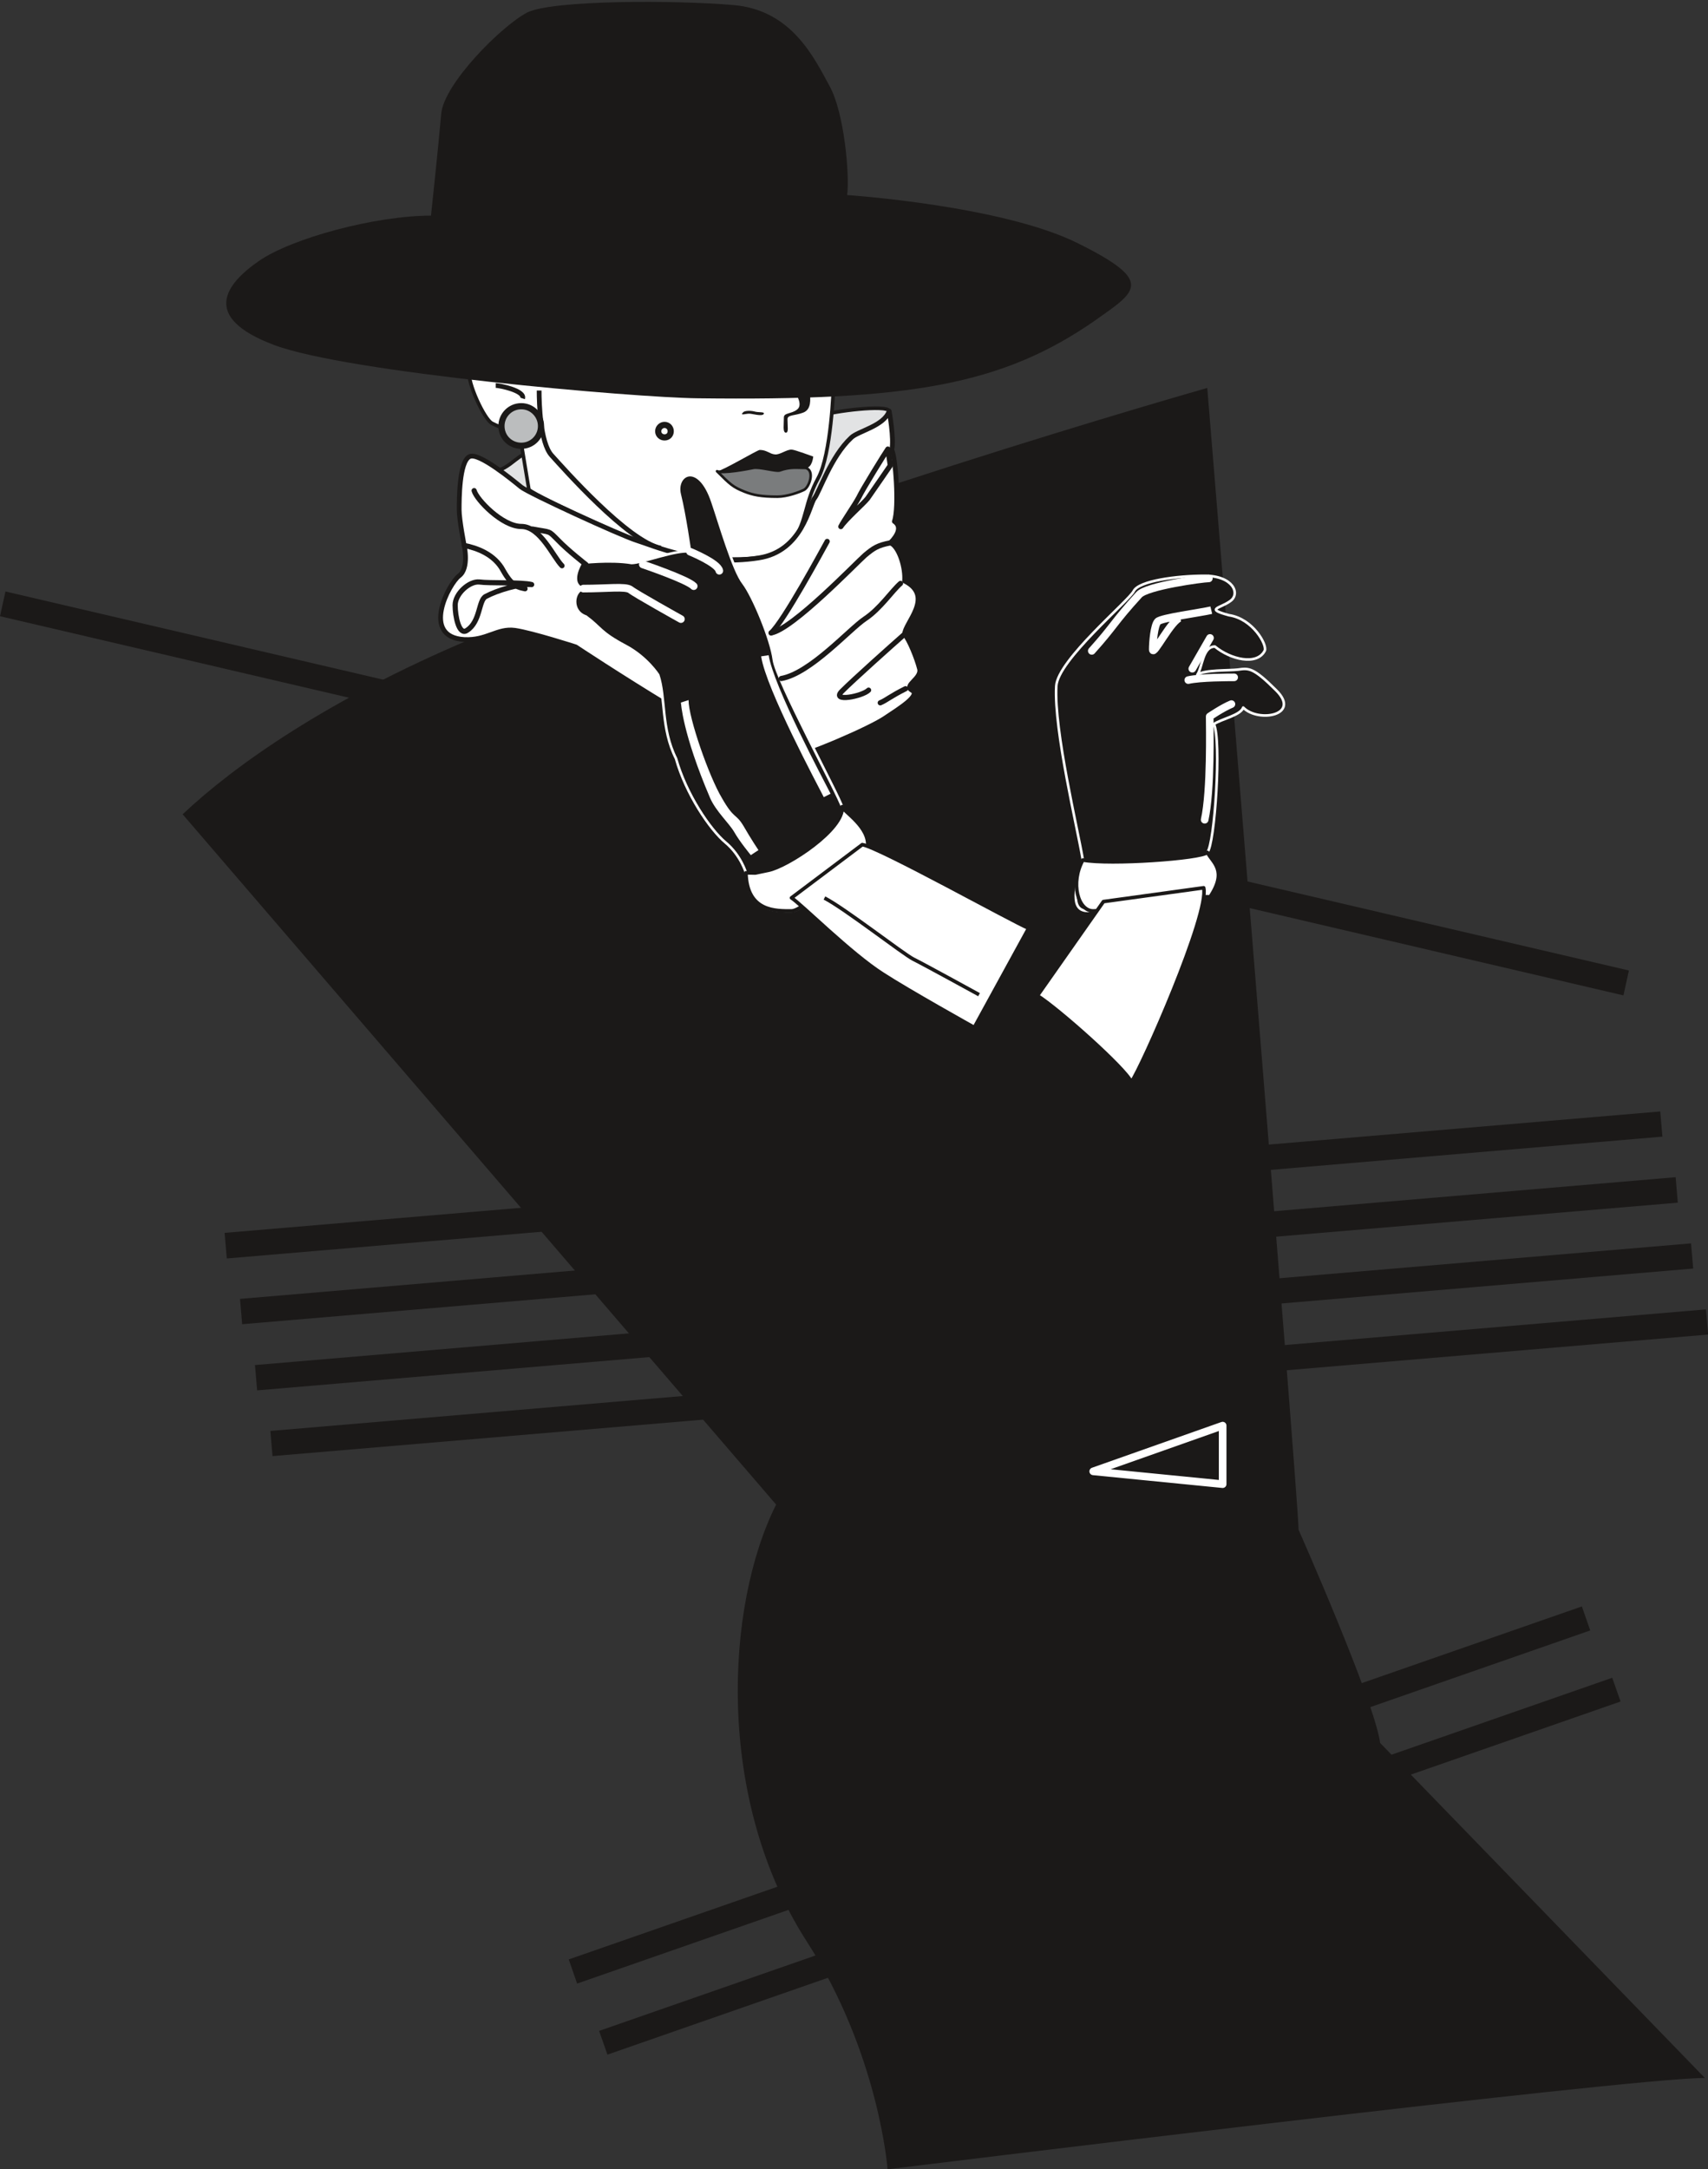 <svg xmlns="http://www.w3.org/2000/svg" xml:space="preserve" width="448.894" height="150.8mm" fill-rule="evenodd" stroke-linejoin="round" stroke-width="28.222" preserveAspectRatio="xMidYMid" version="1.2" viewBox="0 0 11877 15080"><rect x="0" y="0" width="11877" height="15080" fill="#333333" stroke="none"/><defs class="ClipPathGroup"><clipPath id="a" clipPathUnits="userSpaceOnUse"><path d="M0 0h11877v15080H0z"/></clipPath></defs><g class="SlideGroup"><g class="Slide" clip-path="url(#a)"><g class="Page"><g class="com.sun.star.drawing.PolyPolygonShape"><path fill="none" d="M1562 7726h9999v1024H1562z" class="BoundingBox"/><path fill="#1B1918" d="m11560 7902-15-175-9983 844 15 178 9983-847Z"/></g><g class="com.sun.star.drawing.PolyPolygonShape"><path fill="none" d="M1669 8184h9999v1023H1669z" class="BoundingBox"/><path fill="#1B1918" d="m11667 8361-15-177-9983 846 15 176 9983-845Z"/></g><g class="com.sun.star.drawing.PolyPolygonShape"><path fill="none" d="M1773 8644h10003v1023H1773z" class="BoundingBox"/><path fill="#1B1918" d="m11774 8819-15-175-9986 846 15 176 9986-847Z"/></g><g class="com.sun.star.drawing.PolyPolygonShape"><path fill="none" d="M1880 9103h9999v1021H1880z" class="BoundingBox"/><path fill="#1B1918" d="m11878 9278-15-175-9983 845 15 175 9983-845Z"/></g><g class="com.sun.star.drawing.PolyPolygonShape"><path fill="none" d="M0 4112h11328v2809H0z" class="BoundingBox"/><path fill="#1B1918" d="m11289 6920 38-173L38 4112 0 4284l11289 2636Z"/></g><g class="com.sun.star.drawing.PolyPolygonShape"><path fill="none" d="M3955 11168h7104v2624H3955z" class="BoundingBox"/><path fill="#1B1918" d="m11058 11335-58-167-7045 2454 58 168 7045-2455Z"/></g><g class="com.sun.star.drawing.PolyPolygonShape"><path fill="none" d="M4166 11664h7104v2621H4166z" class="BoundingBox"/><path fill="#1B1918" d="m11269 11829-58-165-7045 2455 58 165 7045-2455Z"/></g><g class="com.sun.star.drawing.ClosedBezierShape"><path fill="none" d="M1270 2697h10586v12385H1270z" class="BoundingBox"/><path fill="#1B1918" d="M6172 15081s5152-635 5683-635l-2258-2329c-36-283-567-1482-567-1482 0-211-635-7938-635-7938s-2990 848-5124 1747c-993 419-1643 879-2001 1217l4127 4799c-353 703-424 2045 211 3034 505 784 564 1587 564 1587Z"/></g><g class="com.sun.star.drawing.ClosedBezierShape"><path fill="none" d="M3337 2825h2859v1222H3337z" class="BoundingBox"/><path fill="#E2E3E4" d="M3360 3254c157 79 221-114 370-126 69-2 1871-203 1967-236 97-35 475-80 485-35 8 43-528 1058-767 1165-238 107-2222-600-2055-768Z"/><path fill="none" stroke="#1B1918" stroke-linejoin="miter" stroke-width="25" d="M3360 3254c157 79 221-114 370-126 69-2 1871-203 1967-236 97-35 475-80 485-35 8 43-528 1058-767 1165-238 107-2222-600-2055-768Z"/></g><g class="com.sun.star.drawing.ClosedBezierShape"><path fill="none" d="M3249 2562h2561v1339H3249z" class="BoundingBox"/><path fill="#FFF" d="M3264 2583c-17 71 104 335 158 360 53 28 193 81 193 81l63 380c61 53 890 442 1068 457 175 18 654 81 768-96 102-155 79-265 175-440 92-168 107-628 107-654-114 26-2349 36-2532-88Z"/><path fill="none" stroke="#1B1918" stroke-linejoin="miter" stroke-width="25" d="M3264 2583c-17 71 104 335 158 360 53 28 193 81 193 81l63 380c61 53 890 442 1068 457 175 18 654 81 768-96 102-155 79-265 175-440 92-168 107-628 107-654-114 26-2349 36-2532-88Z"/></g><g class="com.sun.star.drawing.ClosedBezierShape"><path fill="none" d="M4986 3126h670v158h-670z" class="BoundingBox"/><path fill="#1B1918" d="M4986 3277c40-5 281-149 297-149 49 0 69 28 105 31 35 5 84-37 119-33 18 0 148 48 148 48s-6 80-54 80c-61 0-106-10-180 18-26 7-143-28-184-18-38 8-211 41-251 23Z"/></g><g class="com.sun.star.drawing.ClosedBezierShape"><path fill="none" d="M4944 3242h704v222h-704z" class="BoundingBox"/><path fill="#7A7C7D" d="M5602 3253c-61 0-106-9-181 18-26 8-142-27-183-18-38 8-212 41-252 23 93 93 111 110 191 142 58 23 114 35 229 35 66 0 150-30 186-48 36-19 76-134 10-152Z"/><path fill="none" stroke="#1B1918" stroke-linejoin="miter" stroke-width="18" d="M5602 3253c-61 0-106-9-181 18-26 8-142-27-183-18-38 8-212 41-252 23 93 93 111 110 191 142 58 23 114 35 229 35 66 0 150-30 186-48 36-19 76-134 10-152Z"/></g><g fill="none" class="com.sun.star.drawing.OpenBezierShape"><path d="M3447 2663h206v114h-206z" class="BoundingBox"/><path stroke="#1B1918" stroke-linejoin="miter" stroke-width="33" d="M3447 2680c27 0 205 36 187 90"/></g><g class="com.sun.star.drawing.ClosedBezierShape"><path fill="none" d="M3465 2802h320v320h-320z" class="BoundingBox"/><path fill="#BBBDBE" d="M3625 3099c76 0 137-61 137-137 0-75-61-138-137-138-78 0-138 63-138 138 0 76 60 137 138 137Z"/><path fill="none" stroke="#1B1918" stroke-linejoin="miter" stroke-width="43" d="M3625 3099c76 0 137-61 137-137 0-75-61-138-137-138-78 0-138 63-138 138 0 76 60 137 138 137Z"/></g><g fill="none" class="com.sun.star.drawing.OpenBezierShape"><path d="M3732 2715h869v1114h-869z" class="BoundingBox"/><path stroke="#1B1918" stroke-linejoin="miter" stroke-width="33" d="M4596 3811c-229-45-680-557-761-646-79-89-86-362-86-450"/></g><g fill="none" class="com.sun.star.drawing.ClosedBezierShape"><path d="M4555 2932h132v132h-132z" class="BoundingBox"/><path stroke="#1B1918" stroke-linejoin="miter" stroke-width="43" d="M4621 3041c25 0 43-18 43-43 0-24-18-44-43-44-24 0-44 20-44 44 0 25 20 43 44 43Z"/></g><g class="com.sun.star.drawing.ClosedBezierShape"><path fill="none" d="M3047 2792h3367v2519H3047z" class="BoundingBox"/><path fill="#FFF" d="M3264 3175c-71 36-71 300-71 368 0 71 35 249 35 249s36 158-35 211-269 425 35 443c158 8 229-81 353-64 122 18 422 115 422 115s1253 830 1431 795c175-36 617-229 721-300 107-71 249-160 186-193-61-35 71-81 53-150-18-71-71-203-104-239 0-78 211-264 0-371 8-89-36-239-99-265 53-53 81-114 28-149 35-97 7-460-18-496 18-78-18-271-18-271-35 104-218 139-264 185-142 132-221 378-256 422-36 45-82 368-389 414-404 63-733-87-847-122-114-36-749-328-803-371-53-43-299-247-360-211Z"/><path fill="none" stroke="#1B1918" stroke-linejoin="miter" stroke-width="33" d="M3264 3175c-71 36-71 300-71 368 0 71 35 249 35 249s36 158-35 211-269 425 35 443c158 8 229-81 353-64 122 18 422 115 422 115s1253 830 1431 795c175-36 617-229 721-300 107-71 249-160 186-193-61-35 71-81 53-150-18-71-71-203-104-239 0-78 211-264 0-371 8-89-36-239-99-265 53-53 81-114 28-149 35-97 7-460-18-496 18-78-18-271-18-271-35 104-218 139-264 185-142 132-221 378-256 422-36 45-82 368-389 414-404 63-733-87-847-122-114-36-749-328-803-371-53-43-299-247-360-211Z"/></g><g class="com.sun.star.drawing.ClosedBezierShape"><path fill="none" d="M3990 3294h2055v3050H3990z" class="BoundingBox"/><path fill="#1B1918" d="M6033 5892c18-140-167-246-177-282-18-72-458-882-475-1024-18-140-143-440-211-530-71-89-166-421-215-564-96-291-264-194-228-53 35 140 71 396 71 396-89-17-335 79-406 79-150-25-353 0-353 0s-88 142 17 179c-70 18-88 157 18 193 107 79 97 109 274 203 150 79 229 203 229 203 53 158 18 371 124 582 69 246 237 494 344 583s143 213 143 213c7 272 210 264 317 264 104 0 528-442 528-442Z"/><path fill="none" stroke="#FFF" stroke-linejoin="miter" stroke-width="18" d="M6033 5892c18-140-167-246-177-282-18-72-458-882-475-1024-18-140-143-440-211-530-71-89-166-421-215-564-96-291-264-194-228-53 35 140 71 396 71 396-89-17-335 79-406 79-150-25-353 0-353 0s-88 142 17 179c-70 18-88 157 18 193 107 79 97 109 274 203 150 79 229 203 229 203 53 158 18 371 124 582 69 246 237 494 344 583s143 213 143 213c7 272 210 264 317 264 104 0 528-442 528-442Z"/></g><g class="com.sun.star.drawing.ClosedBezierShape"><path fill="none" d="M5174 5604h874v743h-874z" class="BoundingBox"/><path fill="#FFF" d="M5856 5608c10 35 195 142 177 282 0 0-425 443-529 443-107 0-310 8-317-265 104 0 25 8 157-18 132-27 529-285 512-442Z"/><path fill="none" stroke="#1B1918" stroke-linejoin="miter" stroke-width="25" d="M5856 5608c10 35 195 142 177 282 0 0-425 443-529 443-107 0-310 8-317-265 104 0 25 8 157-18 132-27 529-285 512-442Z"/></g><g fill="none" class="com.sun.star.drawing.OpenBezierShape"><path d="M4443 3897h409v206h-409z" class="BoundingBox"/><path stroke="#FFF" stroke-linecap="round" stroke-width="53" d="M4470 3924s310 105 354 151"/></g><g fill="none" class="com.sun.star.drawing.OpenBezierShape"><path d="M4029 4059h734v273h-734z" class="BoundingBox"/><path stroke="#FFF" stroke-linecap="round" stroke-width="53" d="M4056 4092c167 0 292-17 327 7 34 28 352 205 352 205"/></g><g fill="none" class="com.sun.star.drawing.OpenBezierShape"><path d="M4771 3808h259v188h-259z" class="BoundingBox"/><path stroke="#FFF" stroke-linecap="round" stroke-width="53" d="M4798 3835s194 79 204 133"/></g><g class="com.sun.star.drawing.ClosedBezierShape"><path fill="none" d="M5482 5858h1690v1304H5482z" class="BoundingBox"/><path fill="#FFF" d="M5504 6242c68 44 414 390 635 530 175 114 636 371 636 371l378-690c-107-43-1042-564-1157-581l-492 370Z"/><path fill="none" stroke="#1B1918" stroke-linejoin="miter" stroke-width="25" d="M5504 6242c68 44 414 390 635 530 175 114 636 371 636 371l378-690c-107-43-1042-564-1157-581l-492 370Z"/></g><g class="com.sun.star.drawing.ClosedBezierShape"><path fill="none" d="M7335 3994h1604v2349H7335z" class="BoundingBox"/><path fill="#1B1918" d="M8546 4277c-169-46-62-46 10-99 71-51 18-175-179-175-193 0-457 35-493 106-35 69-529 480-539 661-17 309 150 996 185 1210-71 246-71 353 36 353 106 0 796-115 847-97 125-185 17-239-18-310 53-53 99-786 46-892 53-36 186-61 204-115 104 107 406 54 228-121-160-160-190-153-264-143-63 8-232 0-283 36 36-53 36-196 122-196 108 89 293 135 347 28 17-40-82-221-249-246Z"/><path fill="none" stroke="#FFF" stroke-linejoin="miter" stroke-width="18" d="M8546 4277c-169-46-62-46 10-99 71-51 18-175-179-175-193 0-457 35-493 106-35 69-529 480-539 661-17 309 150 996 185 1210-71 246-71 353 36 353 106 0 796-115 847-97 125-185 17-239-18-310 53-53 99-786 46-892 53-36 186-61 204-115 104 107 406 54 228-121-160-160-190-153-264-143-63 8-232 0-283 36 36-53 36-196 122-196 108 89 293 135 347 28 17-40-82-221-249-246Z"/></g><g class="com.sun.star.drawing.ClosedBezierShape"><path fill="none" d="M7485 5926h989v408h-989z" class="BoundingBox"/><path fill="#1B1918" d="M7530 5979c-88 158-35 354 72 354 106 0 761-114 812-97 124-186 18-239-18-310l-866 53Z"/></g><g class="com.sun.star.drawing.ClosedBezierShape"><path fill="none" d="M7473 5904h1014v443H7473z" class="BoundingBox"/><path fill="#FFF" d="M8396 5926c36 71 142 124 18 310-51-17-706 97-812 97-107 0-160-196-72-354 186 35 823-10 866-53Z"/><path fill="none" stroke="#1B1918" stroke-linejoin="miter" stroke-width="25" d="M8396 5926c36 71 142 124 18 310-51-17-706 97-812 97-107 0-160-196-72-354 186 35 823-10 866-53Z"/></g><g fill="none" class="com.sun.star.drawing.OpenBezierShape"><path d="M7565 3994h869v559h-869z" class="BoundingBox"/><path stroke="#FFF" stroke-linecap="round" stroke-width="53" d="M7592 4525c160-178 149-194 328-390 53-61 443-114 486-114"/></g><g fill="none" class="com.sun.star.drawing.OpenBezierShape"><path d="M7989 4216h442v334h-442z" class="BoundingBox"/><path stroke="#FFF" stroke-linejoin="miter" stroke-width="53" d="M8423 4242c-71 17-347 53-372 79s-35 143-35 194c0 54 132-213 193-220"/></g><g class="com.sun.star.drawing.ClosedBezierShape"><path fill="none" d="M7196 6158h1191v1390H7196z" class="BoundingBox"/><path fill="#FFF" d="m7673 6268-459 654c142 89 610 504 653 600 71-96 546-1173 503-1350l-697 96Z"/><path fill="none" stroke="#1B1918" stroke-linejoin="miter" stroke-width="25" d="m7673 6268-459 654c142 89 610 504 653 600 71-96 546-1173 503-1350l-697 96Z"/></g><g fill="none" class="com.sun.star.drawing.PolyPolygonShape"><path d="M7480 9873h1050v476H7480z" class="BoundingBox"/><path stroke="#FFF" stroke-linejoin="miter" stroke-width="53" d="m7602 10229 900-318v407l-900-89Z"/></g><g fill="none" class="com.sun.star.drawing.OpenBezierShape"><path d="M5727 6231h1089v696H5727z" class="BoundingBox"/><path stroke="#1B1918" stroke-linejoin="miter" stroke-width="25" d="M5733 6243c139 71 547 389 618 425 71 35 457 247 457 247"/></g><g class="com.sun.star.drawing.PolyPolygonShape"><path fill="none" d="M7673 6332h513v919h-513z" class="BoundingBox"/></g><g class="com.sun.star.drawing.ClosedBezierShape"><path fill="none" d="M4735 4867h540v1079h-540z" class="BoundingBox"/><path fill="#FFF" d="M4788 4867c0 124 142 531 232 681 86 151 96 104 150 194 51 89 104 168 104 168l-53 35s-79-96-115-160c-35-61-128-145-168-237-193-450-203-664-203-664l53-17Z"/></g><g fill="none" class="com.sun.star.drawing.LineShape"><path d="M8264 4408h178v269h-178z" class="BoundingBox"/><path stroke="#FFF" stroke-linecap="round" stroke-width="53" d="m8291 4649 123-214"/></g><g fill="none" class="com.sun.star.drawing.OpenBezierShape"><path d="M8236 4682h374v74h-374z" class="BoundingBox"/><path stroke="#FFF" stroke-linecap="round" stroke-width="53" d="M8263 4728c82-19 283-19 319-19"/></g><g fill="none" class="com.sun.star.drawing.OpenBezierShape"><path d="M8350 4868h241v859h-241z" class="BoundingBox"/><path stroke="#FFF" stroke-linecap="round" stroke-width="53" d="M8563 4895c-61 25-151 86-151 86 0 71 10 514-35 718"/></g><g fill="none" class="com.sun.star.drawing.OpenBezierShape"><path d="M5292 4555h485v988h-485z" class="BoundingBox"/><path stroke="#FFF" stroke-linejoin="miter" stroke-width="53" d="M5319 4559c33 220 388 882 433 971"/></g><g fill="none" class="com.sun.star.drawing.OpenBezierShape"><path d="M3279 3393h649v559h-649z" class="BoundingBox"/><path stroke="#1B1918" stroke-linecap="round" stroke-width="36" d="M3297 3411c17 63 196 249 328 249 133 0 222 212 283 273"/></g><g fill="none" class="com.sun.star.drawing.OpenBezierShape"><path d="M3685 3660h409v284h-409z" class="BoundingBox"/><path stroke="#1B1918" stroke-linecap="round" stroke-width="36" d="M3703 3678c133 25 107 7 178 78 69 72 194 169 194 169"/></g><g fill="none" class="com.sun.star.drawing.OpenBezierShape"><path d="M3210 3774h460v338h-460z" class="BoundingBox"/><path stroke="#1B1918" stroke-linecap="round" stroke-width="36" d="M3228 3792c86 17 211 60 272 176 65 115 108 115 151 125"/></g><g fill="none" class="com.sun.star.drawing.ClosedBezierShape"><path d="M3147 4028h569v381h-569z" class="BoundingBox"/><path stroke="#1B1918" stroke-linecap="round" stroke-width="36" d="M3697 4064c-71-18-293-8-364-18-69-7-168 81-168 161 0 79 27 212 81 176 97-61 80-212 133-237 79-42 237-90 318-82Z"/></g><g fill="none" class="com.sun.star.drawing.ClosedBezierShape"><path d="M5829 3104h381v576h-381z" class="BoundingBox"/><path stroke="#1B1918" stroke-linecap="round" stroke-width="36" d="M6174 3122c-18 25-177 282-202 336-28 53-108 167-125 203 35-53 158-160 186-196 25-35 158-229 158-229l-17-114Z"/></g><g fill="none" class="com.sun.star.drawing.OpenBezierShape"><path d="M5344 3746h427v673h-427z" class="BoundingBox"/><path stroke="#1B1918" stroke-linecap="round" stroke-width="36" d="M5752 3764c-35 63-302 557-390 636"/></g><g fill="none" class="com.sun.star.drawing.OpenBezierShape"><path d="M5344 3756h866v663h-866z" class="BoundingBox"/><path stroke="#1B1918" stroke-linecap="round" stroke-width="36" d="M6191 3774c-87 17-115 35-176 86-61 53-504 515-653 540"/></g><g fill="none" class="com.sun.star.drawing.OpenBezierShape"><path d="M5415 4038h866v698h-866z" class="BoundingBox"/><path stroke="#1B1918" stroke-linecap="round" stroke-width="36" d="M6262 4056c-61 53-140 175-247 246s-379 379-582 415"/></g><g fill="none" class="com.sun.star.drawing.OpenBezierShape"><path d="M5819 4391h491v478h-491z" class="BoundingBox"/><path stroke="#1B1918" stroke-linecap="round" stroke-width="36" d="M6290 4409c-89 78-352 313-436 397-77 78 143 35 186-8"/></g><g fill="none" class="com.sun.star.drawing.OpenBezierShape"><path d="M6103 4770h213v135h-213z" class="BoundingBox"/><path stroke="#1B1918" stroke-linecap="round" stroke-width="36" d="M6297 4788c-108 54-133 80-176 98"/></g><g class="com.sun.star.drawing.ClosedBezierShape"><path fill="none" d="M1572 13h6294v2759H1572z" class="BoundingBox"/><path fill="#1B1918" d="M5891 1356c18-140-20-572-122-757-107-196-264-531-671-564C4692 0 3846 0 3668 86c-175 89-582 495-600 706s-71 707-71 707c-386 0-970 157-1199 317-228 158-405 389 107 582 510 193 2502 366 2947 371 1464 18 2117-89 2770-546 284-201 406-267-125-531-528-264-1606-336-1606-336Z"/></g><g class="com.sun.star.drawing.ClosedBezierShape"><path fill="none" d="M5449 2743h187v267h-187z" class="BoundingBox"/><path fill="#1B1918" d="m5538 2745 95-2c0 25 13 104-49 126-59 22-108 14-108 45 0 53 10 96-13 94-21-5-12-54-12-107 0-32 54-23 92-54 41-31-5-102-5-102Z"/></g><g class="com.sun.star.drawing.ClosedBezierShape"><path fill="none" d="M5160 2856h154v31h-154z" class="BoundingBox"/><path fill="#1B1918" d="M5169 2865c10-9 43-12 75-5 30 10 78 0 66 19-13 17-80-3-98-3-23-2-73 18-43-11Z"/></g></g></g></g></svg>
